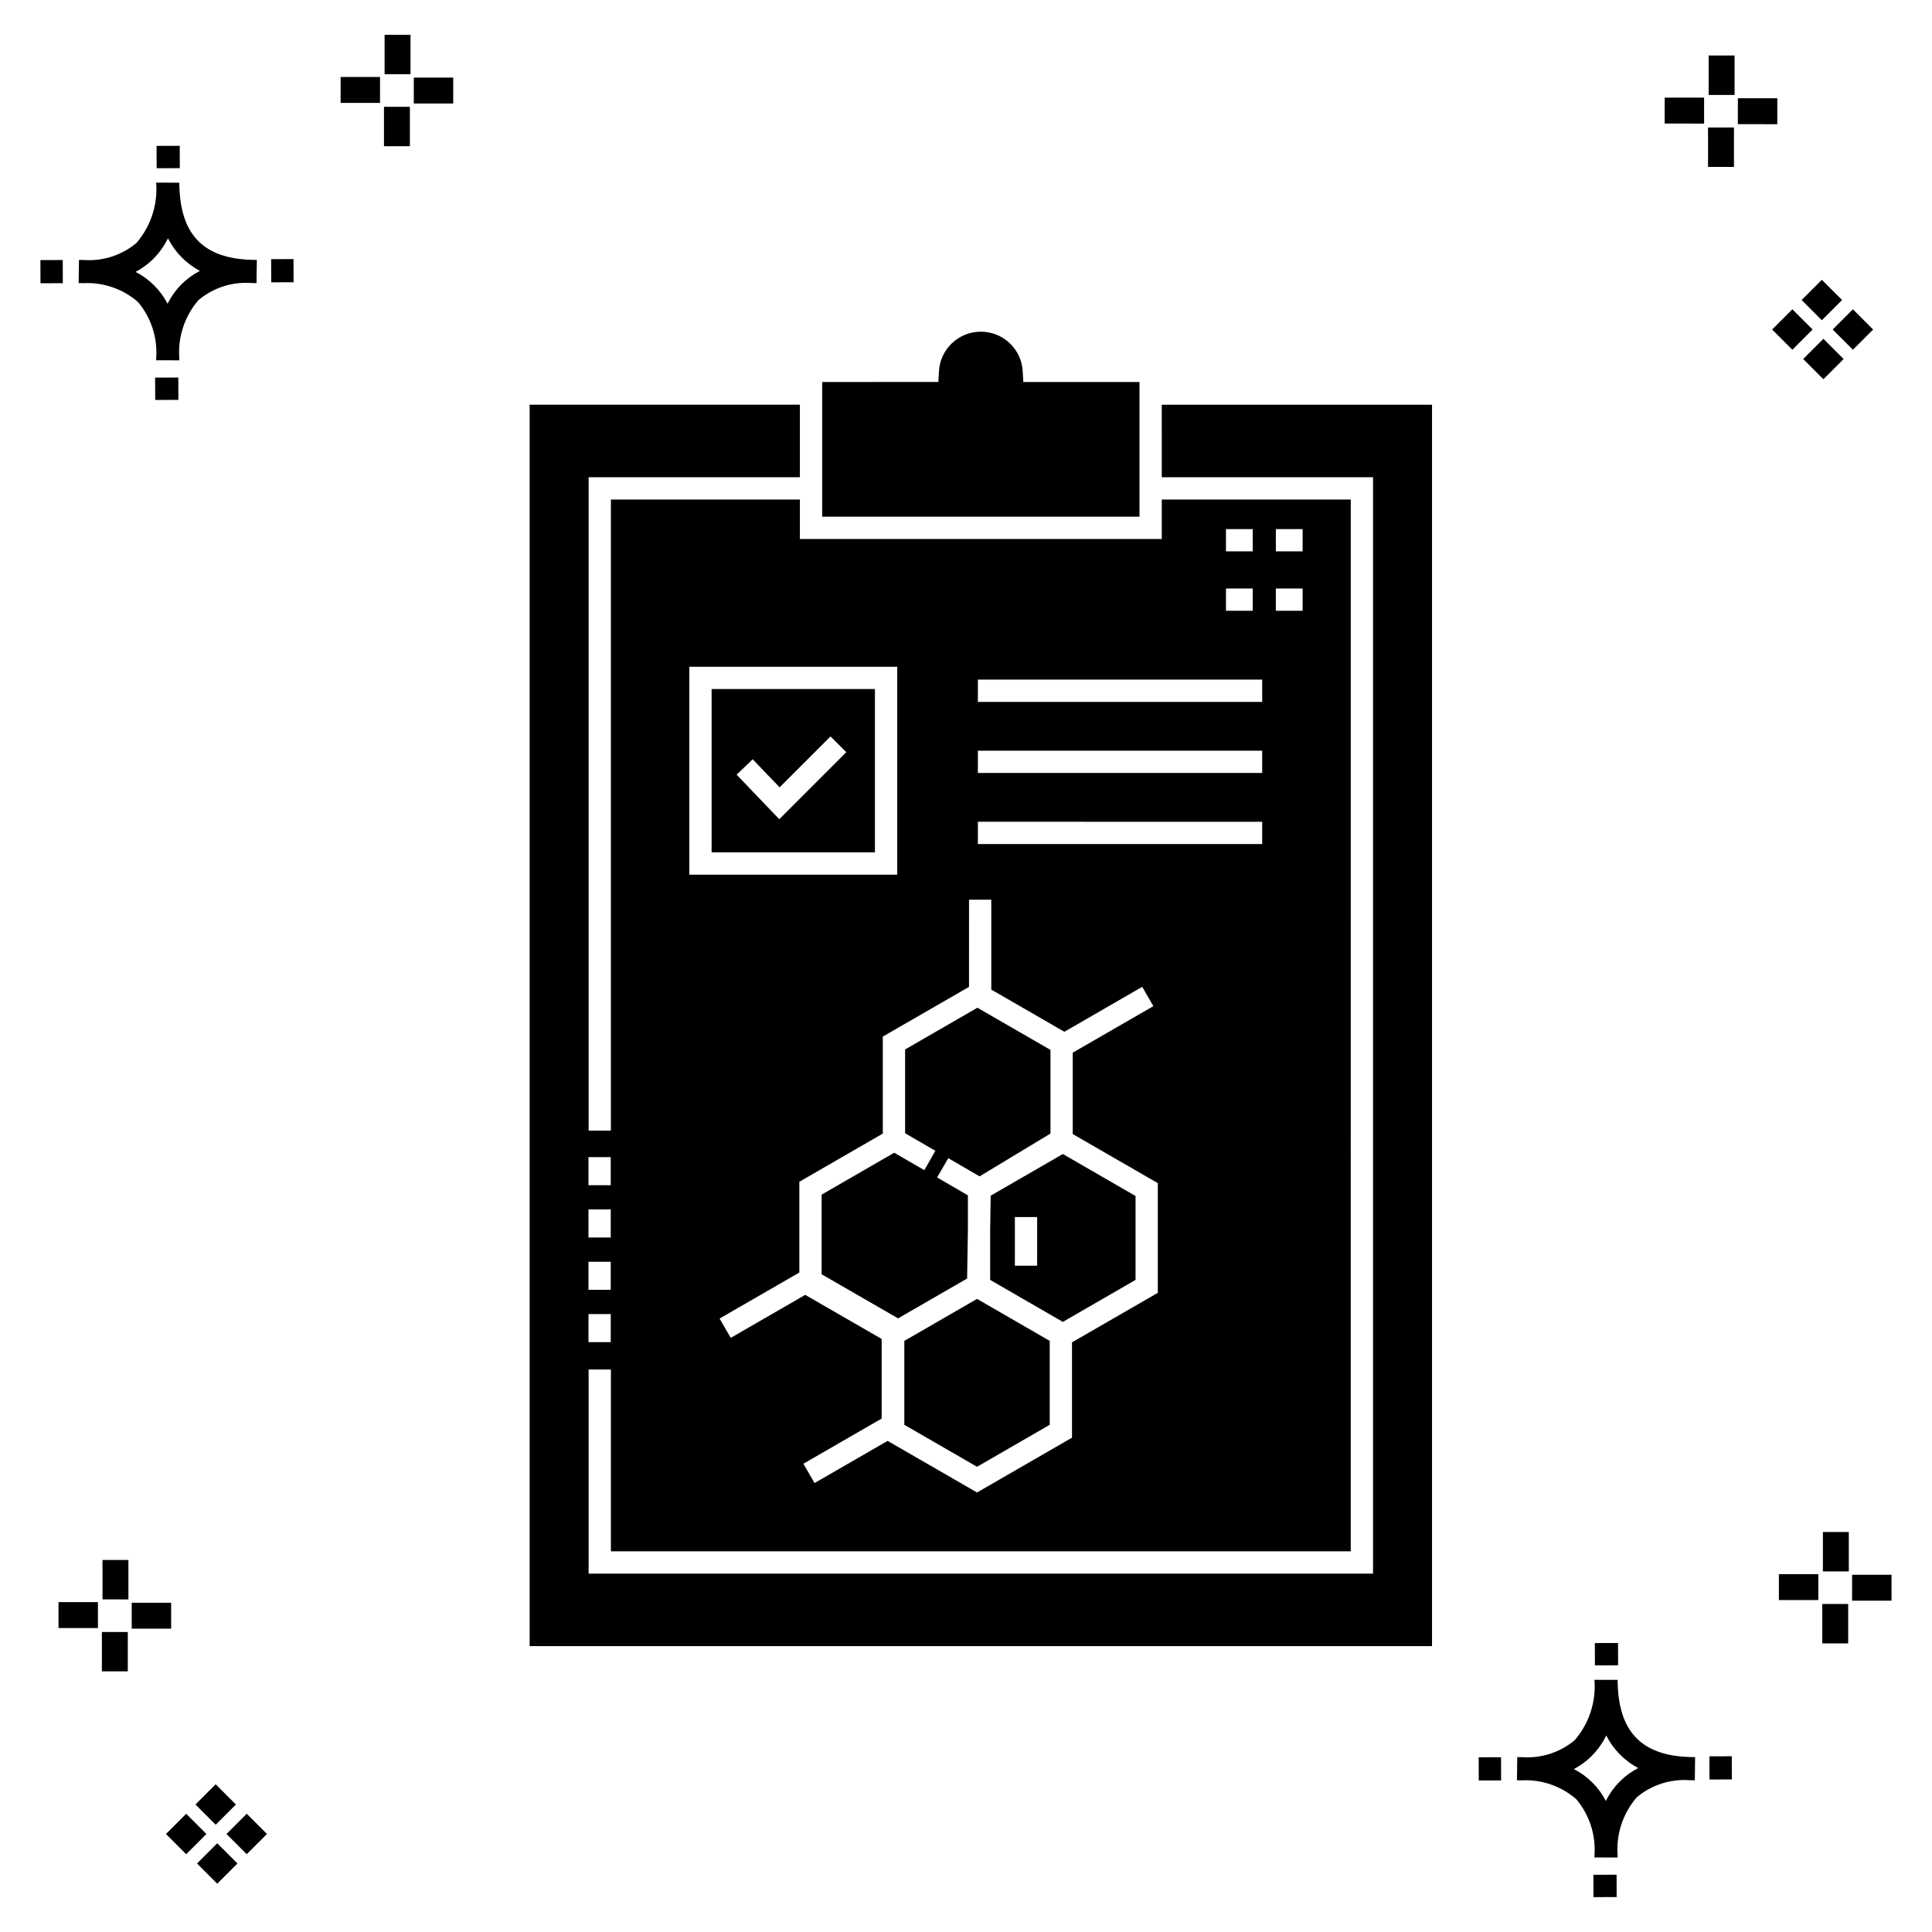 <?xml version="1.0" encoding="UTF-8"?>
<!-- Uploaded to: ICON Repo, www.svgrepo.com, Generator: ICON Repo Mixer Tools -->
<svg fill="#000000" width="800px" height="800px" version="1.1" viewBox="144 144 512 512" xmlns="http://www.w3.org/2000/svg">
 <g>
  <path d="m191.25 244.05 0.02 5.922-6.141 0.02-0.02-5.922zm19.43-31.188c0.43 0.023 0.914 0.008 1.383 0.02l-0.082 6.141c-0.441 0.008-0.914-0.004-1.363-0.02-5.094-0.375-10.129 1.258-14.035 4.543-3.688 4.285-5.508 9.867-5.059 15.504v0.441l-6.141-0.016v-0.438c0.43-5.449-1.309-10.848-4.836-15.023-3.984-3.449-9.145-5.231-14.406-4.973h-0.004c-0.426 0-0.855-0.008-1.293-0.02l0.086-6.141c0.434 0 0.863 0.008 1.285 0.02h0.004c5.051 0.367 10.043-1.246 13.926-4.496 3.816-4.414 5.707-10.18 5.238-16l6.141 0.008c0.07 13.547 6.168 20.074 19.156 20.449zm-13.707 2.922v0.004c-3.644-1.938-6.602-4.953-8.465-8.637-1.027 2.113-2.418 4.035-4.102 5.672-1.332 1.281-2.836 2.367-4.469 3.227 3.633 1.871 6.594 4.824 8.473 8.449 0.988-1.988 2.301-3.797 3.887-5.352 1.387-1.344 2.961-2.473 4.676-3.359zm-42.266-2.856 0.02 6.141 5.922-0.016-0.02-6.141zm67.074-0.266-5.926 0.016 0.02 6.141 5.926-0.016zm-30.129-24.098-0.02-5.922-6.141 0.02 0.02 5.922zm435.57 45.219 5.359 5.359-5.359 5.359-5.359-5.359zm7.816-7.816 5.359 5.359-5.359 5.359-5.359-5.359zm-16.043 0 5.359 5.359-5.359 5.359-5.359-5.359zm7.816-7.816 5.359 5.359-5.359 5.359-5.359-5.359zm-11.809-41.238-10.449-0.004v-6.867h10.449zm-19.398-0.164-10.449-0.004v-6.867h10.449zm7.914 11.484h-6.867v-10.438h6.867zm0.164-19.07-6.867-0.004v-10.449h6.867zm-339.57 2.266-10.449-0.004v-6.867h10.449zm-19.398-0.164-10.449-0.004v-6.867h10.449zm7.914 11.484h-6.867v-10.441h6.867zm0.164-19.07h-6.867v-10.453h6.867zm313.48 477.16 0.02 5.922 6.141-0.02-0.02-5.922zm25.57-31.203c0.43 0.023 0.914 0.008 1.383 0.02l-0.082 6.141c-0.441 0.008-0.914-0.004-1.363-0.02-5.09-0.375-10.129 1.254-14.031 4.539-3.691 4.285-5.512 9.867-5.062 15.504v0.441l-6.141-0.016v-0.438c0.43-5.449-1.309-10.848-4.836-15.023-3.984-3.449-9.141-5.231-14.406-4.973h-0.004c-0.426 0-0.855-0.008-1.293-0.02l0.086-6.141c0.434 0 0.863 0.008 1.285 0.02h0.004c5.051 0.367 10.043-1.246 13.926-4.496 3.82-4.414 5.707-10.18 5.238-16l6.141 0.008c0.07 13.551 6.168 20.078 19.156 20.453zm-13.707 2.922c-3.644-1.938-6.602-4.953-8.465-8.637-1.027 2.117-2.418 4.035-4.102 5.676-1.332 1.277-2.836 2.363-4.469 3.227 3.633 1.867 6.594 4.82 8.473 8.449 0.988-1.988 2.305-3.797 3.887-5.356 1.387-1.34 2.961-2.473 4.676-3.359zm-42.266-2.856 0.02 6.141 5.922-0.016-0.02-6.141zm67.074-0.27-5.926 0.016 0.02 6.141 5.926-0.016zm-30.129-24.098-0.02-5.922-6.141 0.02 0.02 5.922zm72.461-17.141h-10.449v-6.867h10.449zm-19.398-0.164h-10.449v-6.867h10.449zm7.914 11.484h-6.867v-10.438h6.867zm0.164-19.07h-6.867v-10.449h6.867zm-432.38 72.043 5.359 5.359-5.359 5.359-5.359-5.359zm7.816-7.816 5.359 5.359-5.359 5.359-5.359-5.359zm-16.043 0 5.359 5.359-5.359 5.359-5.359-5.359zm7.816-7.816 5.359 5.359-5.359 5.359-5.359-5.359zm-11.809-41.238-10.449-0.004v-6.867h10.449zm-19.398-0.164-10.449-0.004v-6.867h10.449zm7.914 11.484-6.867-0.008v-10.434h6.867zm0.164-19.07-6.867-0.008v-10.445h6.867z"/>
  <path d="m388.96 454.11 2.914-5.137-8.012-4.652v-22.203l19.156-11.059 19.371 11.176v22.164l-18.793 11.352-8.285-4.824-2.969 5.106 8.16 4.75v9.016l-0.207 13.023-18.297 10.562-20.258-11.688v-21.105l19.242-11.109zm-56.375-127.51h43.281v43.281h-43.281zm6.629 22.699 11.301 11.797 17.762-17.762-4.176-4.176-13.496 13.496-7.133-7.438zm44.445 150.05v22.238l19.266 11.125 19.262-11.125v-22.242l-19.262-11.125zm62.32-254.11-30.789-0.004-0.156-2.785v-0.004c-0.301-5.91-5.184-10.547-11.102-10.547-5.918 0-10.797 4.637-11.102 10.547l-0.156 2.785-30.789 0.004v35.691h84.094zm-39.434 215.63 19.121-11.043 19.266 11.125v22.238l-19.262 11.125-19.266-11.125v-13.383zm6.406 18.547h5.902l0.004-12.883h-5.902zm38.93-228.16h71.621v328.98l-239.14-0.004v-328.98h71.617v19.215h-55.988v173.16h5.902v-167.25h50.086v10.461l95.902 0.004v-10.461h50.086l-0.004 278.74h-196.07v-48.191h-5.902v54.098l207.88-0.004v-290.55h-55.988zm30.234 38.863h7.094v-5.902h-7.094zm0 15.742h7.094v-5.902h-7.094zm-13.223-15.742h7.09v-5.902h-7.09zm0 15.742h7.09v-5.902h-7.09zm-65.746 24.145h75.348v-5.902l-75.344-0.004zm0 18.84h75.348v-5.902l-75.344-0.004zm0 18.836h75.348v-5.902l-75.344-0.004zm-2.348 37.848-22.844 13.176v25.707l-22.121 12.77v24.051l-21.137 12.195 2.953 5.121 19.742-11.402 20.258 11.688v21.098l-20.738 11.969 2.953 5.121 19.359-11.176 23.703 13.676 25.164-14.523v-25.266l22.742-13.125v-29.066l-22.543-13.008v-21.57l21.367-12.328-2.953-5.121-20.629 11.914-19.375-11.18 0.004-23.824h-5.902zm-74.121-29.734h55.09v-55.094h-55.09zm-26.727 82.293h5.902v-7.441h-5.902zm0 13.859h5.902v-7.434h-5.902zm0 13.867h5.902v-7.434h-5.902zm0 13.867h5.902l0.008-7.445h-5.902z"/>
 </g>
</svg>